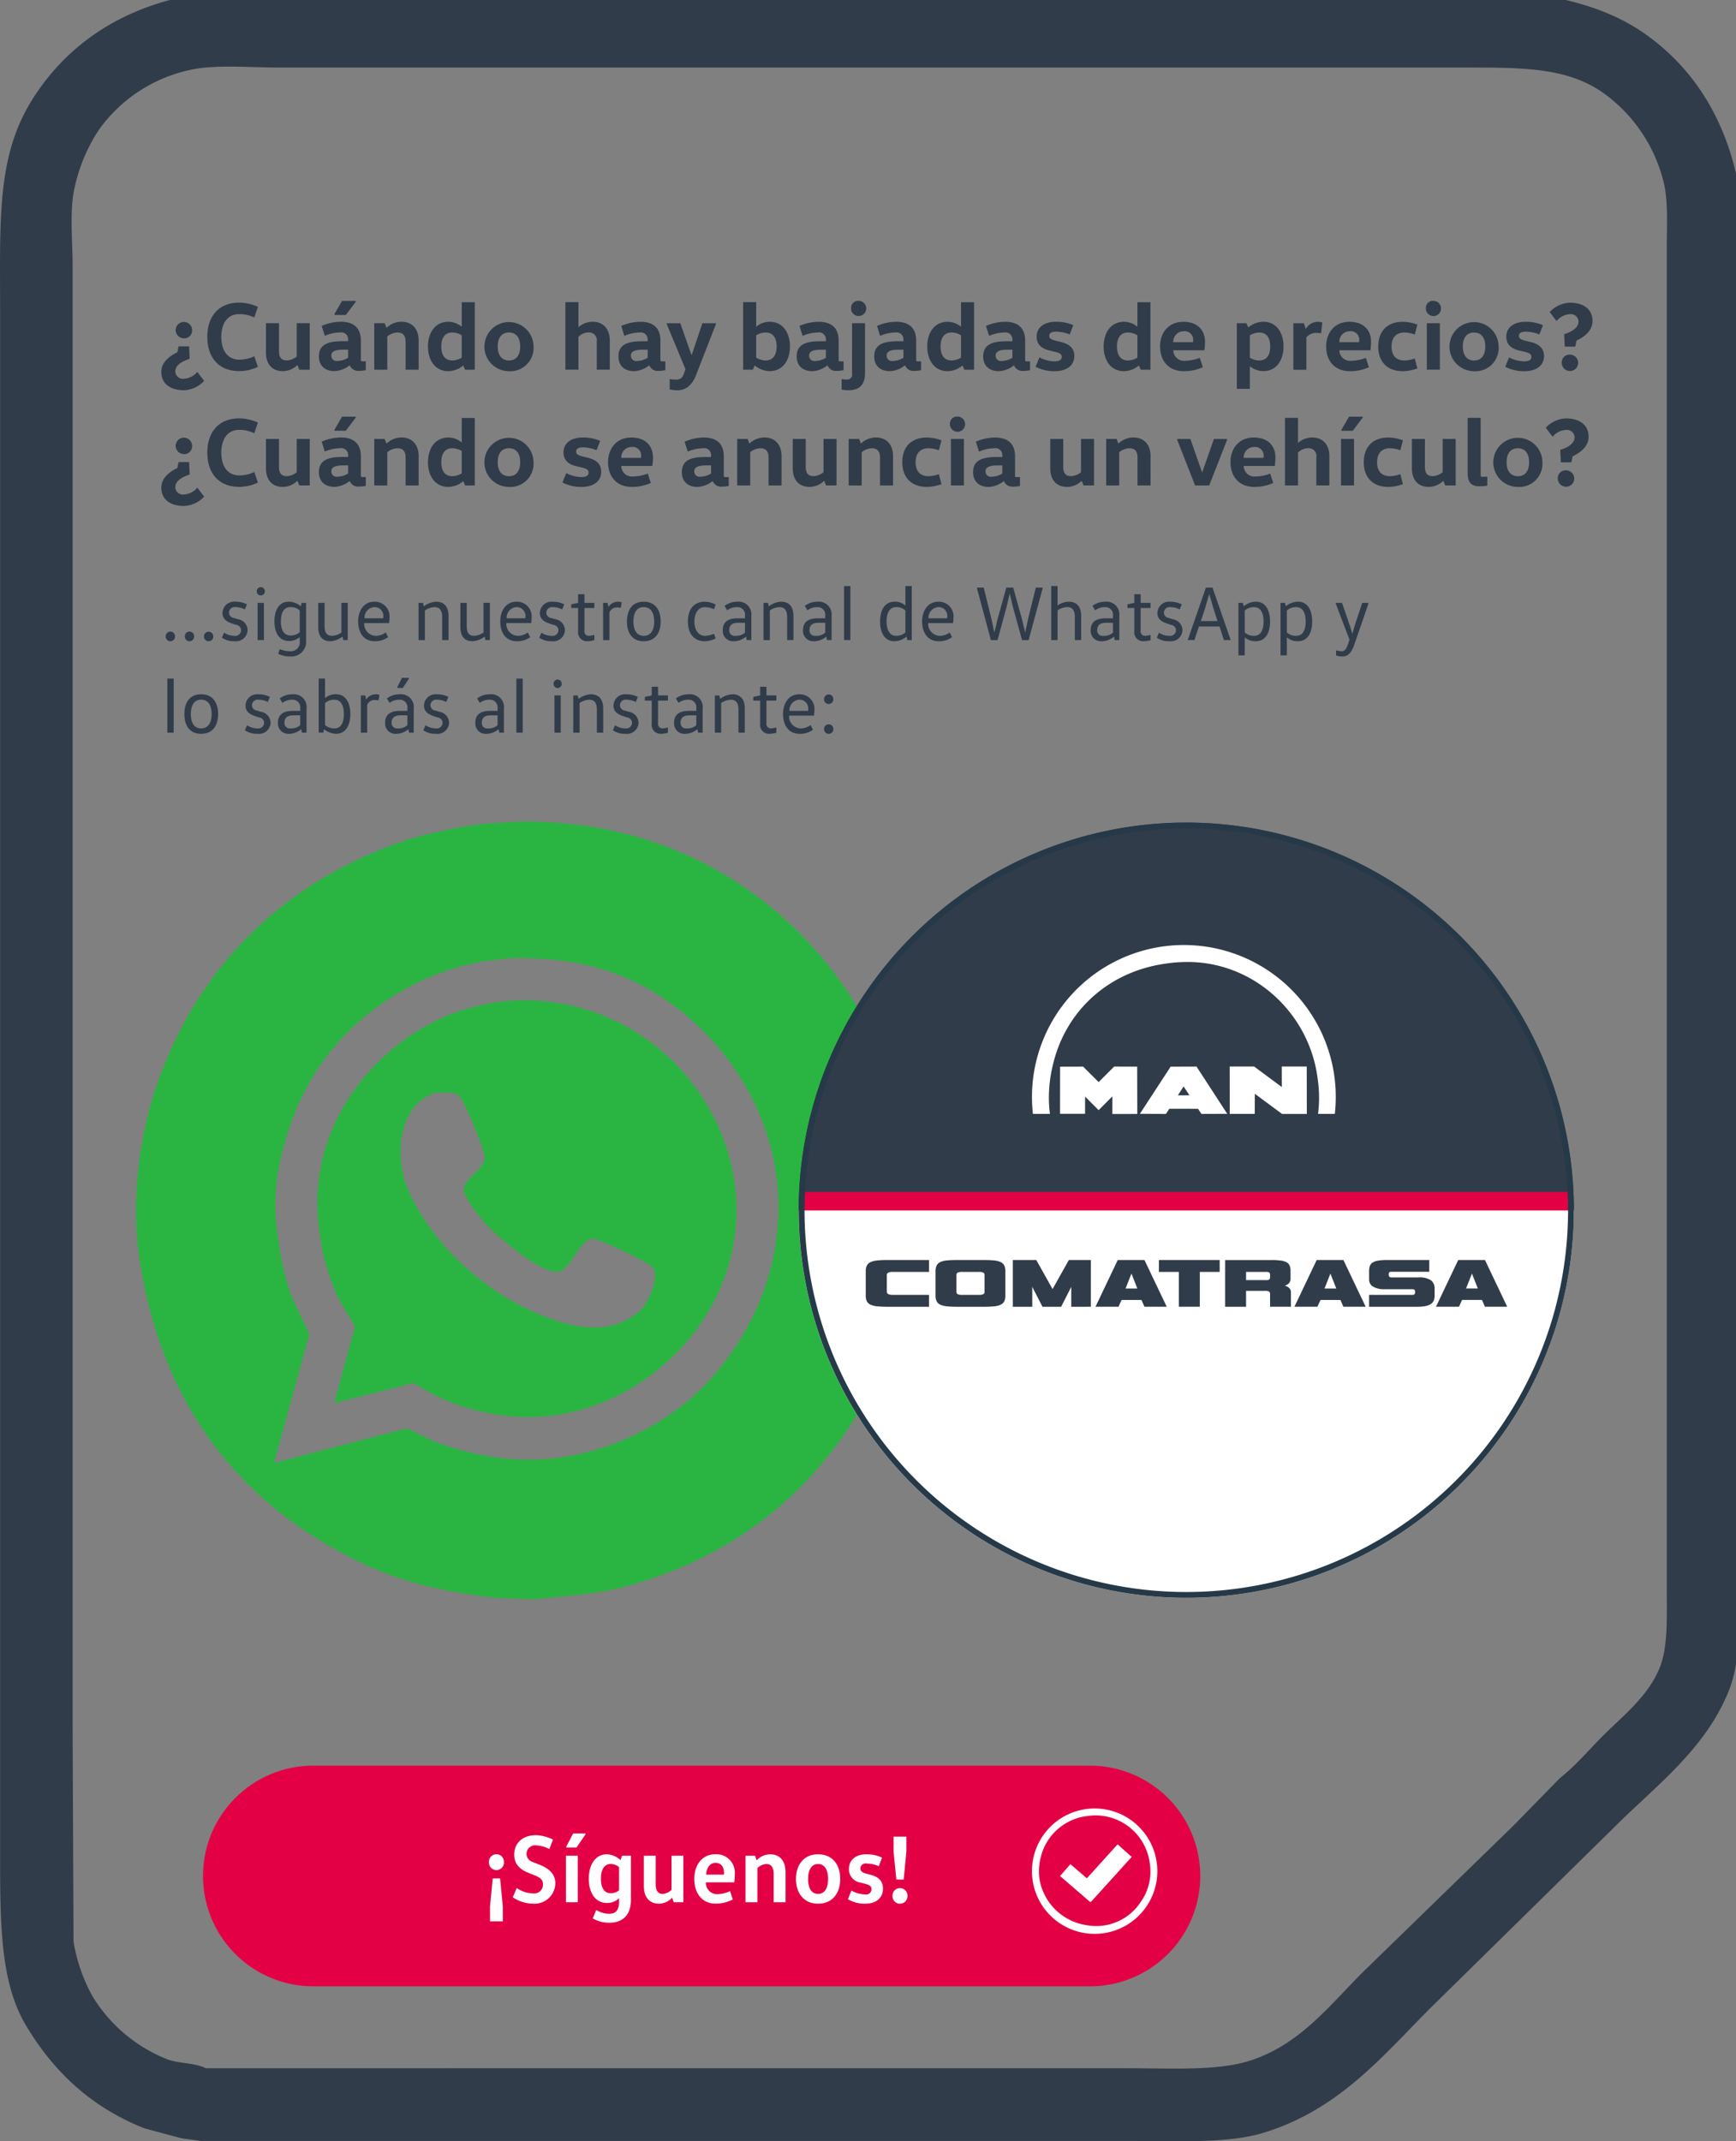 <?xml version="1.0" encoding="UTF-8"?> <svg xmlns="http://www.w3.org/2000/svg" id="MAN" width="360" height="444" viewBox="0 0 360 444"><rect x="0" y="0" width="360" height="444" fill="#808080" stroke="none"/><defs><style> .cls-1 { fill: #303c49; } .cls-1, .cls-2, .cls-3, .cls-4, .cls-5 { fill-rule: evenodd; } .cls-2 { fill: #2ab542; } .cls-3 { fill: #fff; } .cls-4 { fill: #e40045; } .cls-5 { fill: #263948; } </style></defs><path id="Forma_5" data-name="Forma 5" class="cls-1" d="M41.747,443.947H235.518c9.361,0,19.289.51,26.5-1.7,15.567-4.767,24.449-15.667,34.581-25.834l37.965-37.338c8.555-8.583,18.933-16.153,23.869-28.286,2.573-6.324,2.255-14.108,2.255-22.817V52.661c0-5.837.412-12.121-.751-16.971-3.038-12.661-9.6-22.182-18.8-28.663-5.7-4.017-12.438-6.407-20.674-7.92H53.4c-5.96,0-12.78-.511-17.667.754C22.642,3.249,12.939,10.624,6.6,20.792-0.721,32.542.024,45.735,0.023,64.729V384.547c0,14.354.059,26.459,5.262,35.263,5.747,9.723,13.569,17.1,24.621,21.5l7.706,2.074Zm0.94-15.086c-2.456-1.195-5.691-.93-8.082-1.885a31.838,31.838,0,0,1-15.411-13.012,35.688,35.688,0,0,1-3.947-11.314q-0.094-22.06-.188-44.126V55.112c0-5.184-.661-11.469.376-16.029A35.067,35.067,0,0,1,20.7,26.638,31.334,31.334,0,0,1,39.116,14.569C44.277,13.316,51.5,14,57.534,14h244.7c13.257,0,22.531-.157,30.259,5.28a32.143,32.143,0,0,1,12.4,18.1c1.094,3.952.752,9.226,0.752,14.143V329.3c0,6.054.282,12.269-1.5,16.595-2.42,5.864-7.471,9.792-11.652,13.954-2.98,2.965-5.7,6.249-9.022,8.863l-9.585,9.806-31.011,30.171c-7.02,6.935-13.292,15.379-23.868,18.669-6.766,2.1-16.425,1.508-25.185,1.508H42.687Z"></path><path id="Forma_1" data-name="Forma 1" class="cls-2" d="M107.565,170.37c39.233-.563,65.918,23.8,76.8,51.72,6.741,17.288,6.985,41.436-.189,58.586-9.964,23.817-28.118,41.289-54.778,48.381-5.753,1.53-11.746,1.788-18.617,2.583l-8.268-.315c-10.273-1.237-18.592-3.124-26.316-6.678-25.066-11.532-42.461-31.853-47.268-63.626-1.944-12.847.3-26.678,3.723-36.411,8.689-24.7,26.841-42.255,52-50.523a97.083,97.083,0,0,1,15.777-3.276Zm-1.451,28.285-5.87.693a53.121,53.121,0,0,0-11.927,3.591c-15,6.837-25.806,18.818-29.914,36.538a42.394,42.394,0,0,0-1.136,14.237c0.708,5.786,1.533,10.7,3.282,15.308l3.6,7.622-7.321,26.711L84.4,296.173l5.49,2.646a55.932,55.932,0,0,0,11.233,3.087c19.975,3.7,38.329-6.556,46.7-16.5a56.228,56.228,0,0,0,10.6-17.828c10.457-29.858-8.107-55.8-28.21-64.634C123.453,199.963,116.057,198.621,106.114,198.655Zm1.7,8.757c36.109-.443,58.4,40.422,35.783,69.358-7.932,10.15-23.582,20.265-42.977,16.127a44.262,44.262,0,0,1-10.6-3.653l-4.291-2.457-16.408,4.157,4.291-15.875-3.471-5.921a47.22,47.22,0,0,1-3.976-14.363c-2.936-22.532,13.2-39.456,28.336-44.854a49.58,49.58,0,0,1,9.529-2.267Zm-17.354,19.15c-7.638,2.148-9.044,12.954-5.68,20.474,4.994,11.164,15.961,21.139,27.705,25.766,7.219,2.844,14.263,4.043,20.194-.945,1.126-.947,4.239-6.359,2.777-8.946-0.537-.95-10.785-5.839-12.432-6.047-2.416-.306-4.682,5.979-6.816,6.74-3.547,1.265-14.068-8.076-15.714-10.079-0.822-1-4.649-5.551-4.291-7.119,0.5-2.209,3.536-3.527,4.291-5.921,0.447-1.418-4.446-12.574-5.3-13.293C94.245,226.393,92.218,226.548,90.463,226.562Z"></path><g id="Grupo_1_copia" data-name="Grupo 1 copia"><path id="Elipse_1" data-name="Elipse 1" class="cls-1" d="M165.623,250.948a80.378,80.378,0,0,1,160.756,0"></path><path id="Elipse_1_copia" data-name="Elipse 1 copia" class="cls-3" d="M326.379,250.948a80.378,80.378,0,0,1-160.756,0"></path><path id="Rectángulo_1" data-name="Rectángulo 1" class="cls-4" d="M166.452,247.16h159.36V251H166.452v-3.84Z"></path><path id="Forma_1-2" data-name="Forma 1" class="cls-5" d="M246,331.32a80.373,80.373,0,1,1,80.38-80.373A80.376,80.376,0,0,1,246,331.32Zm0-159.54a79.167,79.167,0,1,0,79.174,79.167A79.17,79.17,0,0,0,246,171.78Z"></path><path id="Forma_7" data-name="Forma 7" class="cls-3" d="M276.807,230.974l-3.48,0a26.3,26.3,0,0,0,.21-3.317,27.031,27.031,0,0,0-.3-4.036c-1.712-13.542-13.3-24.3-27.263-24.145a31.227,31.227,0,0,0-4.241.334c-12.346,1.743-20.977,10.275-23.437,21.205a28.308,28.308,0,0,0-.785,6.637,24.707,24.707,0,0,0,.225,3.326h-3.539a32,32,0,0,1-.193-3.508A31.5,31.5,0,1,1,276.807,230.974Zm-52.2-9.807,3.223,3.209,3.221-3.218,4.77,0.013,0.022,9.817-5.177.012,0.006-3.655-2.843,2.855-2.807-2.812-0.013,3.57-5.184,0,0.009-9.777Zm23.517-.008,6.375,9.805-5.361.018-0.691-1.065-5.966-.006-0.7,1.076-5.4-.028,6.381-9.783Zm-1.458,5.961-1.217-1.835-1.192,1.841Zm19.141-1.716L265.8,221.15l5.182,0L271,230.988l-5.131,0-5.644-4.181-0.022,4.169-5.189.005-0.008-9.837,5.055,0Z"></path><path id="Forma_4" data-name="Forma 4" class="cls-1" d="M307.941,270.96l-0.62-1.407h-4.132l-0.637,1.407h-4.768l4.613-9.688h5.544l4.613,9.688h-4.613Zm-2.7-6.874-1.222,3.092h2.444ZM296.71,270.4a3.032,3.032,0,0,1-1.1.425,8.53,8.53,0,0,1-1.679.14H283.91V268.5h8.969a0.552,0.552,0,0,0,.456-0.146,0.808,0.808,0,0,0,.112-0.484,0.563,0.563,0,0,0-.129-0.417,0.622,0.622,0,0,0-.439-0.125H287.2a4.575,4.575,0,0,1-2.462-.535,1.68,1.68,0,0,1-.826-1.488v-1.744a3.034,3.034,0,0,1,.163-1.055,1.438,1.438,0,0,1,.577-0.711,3.032,3.032,0,0,1,1.145-.395,11.476,11.476,0,0,1,1.868-.125h8.728v2.433h-7.868a0.525,0.525,0,0,0-.447.147,0.761,0.761,0,0,0-.1.439,0.625,0.625,0,0,0,.137.44,0.645,0.645,0,0,0,.482.146h5.6a4.177,4.177,0,0,1,2.531.6,2.026,2.026,0,0,1,.775,1.7v1.466a2.659,2.659,0,0,1-.181,1.033A1.611,1.611,0,0,1,296.71,270.4Zm-18.738-.842h-4.131L273.2,270.96h-4.769l4.614-9.688h5.543l4.614,9.688h-4.614Zm-2.083-5.467-1.222,3.092h2.445Zm-12.513,4.236a0.594,0.594,0,0,0-.207-0.5,1.545,1.545,0,0,0-.861-0.161H258.4v3.3h-4.338v-9.688h9.623a13.685,13.685,0,0,1,1.98.117,3.179,3.179,0,0,1,1.2.389,1.407,1.407,0,0,1,.594.711,3.179,3.179,0,0,1,.164,1.1V265.1a1.412,1.412,0,0,1-.336,1,1.726,1.726,0,0,1-.887.491,1.954,1.954,0,0,1,.9.447,1.188,1.188,0,0,1,.4.945v2.976h-4.321v-2.638Zm0-4.016a0.574,0.574,0,0,0-.147-0.425,1.036,1.036,0,0,0-.68-0.147H258.4v1.7h4.149a0.959,0.959,0,0,0,.7-0.161,0.783,0.783,0,0,0,.13-0.5v-0.469Zm-14.563,6.654h-4.355v-7.226h-4.132v-2.462h12.6v2.462h-4.115v7.226Zm-11.481,0-0.62-1.407h-4.131l-0.637,1.407h-4.769l4.614-9.688h5.543l4.614,9.688h-4.614Zm-2.7-6.874-1.222,3.092h2.445Zm-12.479,2.741-2.1,4.133h-3.873l-2.118-4.133v4.133h-4.028v-9.688H214.9l3.374,6.024,3.374-6.024h4.562v9.688H222.15v-4.133Zm-14.631,3.7a4.02,4.02,0,0,1-1.351.345,20.336,20.336,0,0,1-2.057.088h-5.768a18.214,18.214,0,0,1-2.048-.1,4.14,4.14,0,0,1-1.335-.344,1.536,1.536,0,0,1-.731-0.7,2.655,2.655,0,0,1-.224-1.172v-5.056a2.662,2.662,0,0,1,.224-1.173,1.568,1.568,0,0,1,.74-0.71,4,4,0,0,1,1.343-.345,19.568,19.568,0,0,1,2.031-.088h5.768a20.046,20.046,0,0,1,2.057.088,4.02,4.02,0,0,1,1.351.345,1.564,1.564,0,0,1,.74.71,2.648,2.648,0,0,1,.224,1.173v5.056a2.637,2.637,0,0,1-.224,1.18A1.57,1.57,0,0,1,207.519,270.527Zm-3.357-6.133a0.536,0.536,0,0,0-.258-0.52,2.44,2.44,0,0,0-1.016-.14h-3.271a2.577,2.577,0,0,0-1,.132,0.526,0.526,0,0,0-.276.528v3.444a0.553,0.553,0,0,0,.241.513,2.322,2.322,0,0,0,1.033.146h3.271a2.444,2.444,0,0,0,1.016-.139,0.537,0.537,0,0,0,.258-0.52v-3.444Zm-22.318,6.47a4.107,4.107,0,0,1-1.351-.351,1.576,1.576,0,0,1-.74-0.7,2.6,2.6,0,0,1-.224-1.165v-5.056a2.609,2.609,0,0,1,.224-1.158,1.566,1.566,0,0,1,.74-0.711,4.13,4.13,0,0,1,1.351-.352,18.758,18.758,0,0,1,2.058-.1h8.745v2.462h-7.506a2.046,2.046,0,0,0-.964.162,0.535,0.535,0,0,0-.275.5v3.444q0,0.66,1.239.659h7.506v2.463H183.9A18.483,18.483,0,0,1,181.844,270.864Z"></path></g><path id="_Cuándo_hay_bajadas_de_precios_Cuándo_se_anuncia_un_vehículo_" data-name="¿Cuándo hay bajadas de precios? ¿Cuándo se anuncia un vehículo?" class="cls-1" d="M37.034,71.816l-0.26,1.24c-1.32.64-3.321,1.86-3.321,4.1,0,2.341,1.8,3.761,4.661,3.761a6.006,6.006,0,0,0,4.221-1.94l-1.42-1.86a3.877,3.877,0,0,1-2.8,1.42,1.566,1.566,0,0,1-1.76-1.52c0-1.24,1.24-2.04,2.981-2.621l-0.12-2.581h-2.18Zm2.8-3.381a1.7,1.7,0,1,0-1.7,1.72A1.612,1.612,0,0,0,39.834,68.436Zm3.159,1.42c0,4.241,2.34,7.1,6.621,7.1a9.342,9.342,0,0,0,3.861-.88l-0.74-2.2a7.135,7.135,0,0,1-3.121.7c-2.421,0-3.721-1.9-3.721-4.721s1.3-4.721,3.721-4.721a7.135,7.135,0,0,1,3.121.7l0.74-2.2a9.342,9.342,0,0,0-3.861-.88C45.333,62.754,42.993,65.615,42.993,69.856Zm12.16-2.841V73.1c0,2.321,1.2,3.861,3.5,3.861a4.381,4.381,0,0,0,3-1.24h0.04l0.36,0.94h2.181V67.015h-2.7v6.9a3.436,3.436,0,0,1-2.04.82c-1.18,0-1.64-.66-1.64-1.92v-5.8h-2.7Zm19.682,3.6c0-2.481-1.36-3.9-4.141-3.9a10.089,10.089,0,0,0-3.981.86l0.64,2.06a8.288,8.288,0,0,1,3.2-.7,1.418,1.418,0,0,1,1.64,1.38v0.44h-1.3c-3.4,0-4.761,1.02-4.761,3.161,0,1.76,1.1,3.041,3.261,3.041a5.38,5.38,0,0,0,3.1-1.2h0.04a1.852,1.852,0,0,0,1.92,1.14,6.877,6.877,0,0,0,1.4-.14v-1.84h-0.7c-0.3,0-.32-0.06-0.32-0.36V70.616ZM72.194,72.5v1.68a4.234,4.234,0,0,1-2.2.66,1.084,1.084,0,0,1-1.28-1.16c0-.72.68-1.18,2.461-1.18h1.02Zm1.58-10.1H70.934l-1.58,2.721v0.2h2.361l2.06-2.741v-0.18Zm3.838,4.621v9.642h2.7v-6.9a3.51,3.51,0,0,1,2.08-.82c1.18,0,1.72.66,1.72,1.92v5.8h2.7V70.576c0-2.32-1.3-3.861-3.561-3.861a4.519,4.519,0,0,0-3.081,1.24h-0.04l-0.36-.94h-2.16Zm18.141,7.142a3.943,3.943,0,0,1-1.94.58c-1.6,0-2.3-1.18-2.3-2.9s0.7-2.9,2.3-2.9a3.943,3.943,0,0,1,1.94.58v4.641Zm0-11.5v5.061h-0.04a4.365,4.365,0,0,0-2.741-1c-2.781,0-4.221,2.321-4.221,5.121s1.44,5.121,4.221,5.121a4.964,4.964,0,0,0,3.061-1.16h0.04l0.38,0.86h2v-14h-2.7Zm7.459,9.182c0-1.94.94-2.9,2.321-2.9,1.42,0,2.34.96,2.34,2.9s-0.92,2.9-2.34,2.9C104.153,74.737,103.213,73.777,103.213,71.836Zm7.422,0a5.091,5.091,0,1,0-5.1,5.121A4.81,4.81,0,0,0,110.635,71.836Zm15.819,4.821V70.6c0-2.321-1.28-3.881-3.581-3.881a4.466,4.466,0,0,0-2.88,1.1h-0.04V62.654h-2.7v14h2.7v-6.8a2.945,2.945,0,0,1,2.08-.92,1.625,1.625,0,0,1,1.721,1.92v5.8h2.7Zm10.5-6.041c0-2.481-1.36-3.9-4.141-3.9a10.091,10.091,0,0,0-3.981.86l0.64,2.06a8.289,8.289,0,0,1,3.2-.7,1.418,1.418,0,0,1,1.64,1.38v0.44h-1.3c-3.4,0-4.761,1.02-4.761,3.161,0,1.76,1.1,3.041,3.261,3.041a5.378,5.378,0,0,0,3.1-1.2h0.04a1.853,1.853,0,0,0,1.921,1.14,6.873,6.873,0,0,0,1.4-.14v-1.84h-0.7c-0.3,0-.32-0.06-0.32-0.36V70.616Zm-2.641,1.88v1.68a4.232,4.232,0,0,1-2.2.66,1.084,1.084,0,0,1-1.28-1.16c0-.72.68-1.18,2.46-1.18h1.02Zm14.141-5.481h-2.8l-2.2,6.561h-0.06l-2.32-6.561h-2.8v0.2l3.881,9.342-0.4,1.08a1.5,1.5,0,0,1-1.64,1.06,8.35,8.35,0,0,1-1.241-.1v2.141a7.021,7.021,0,0,0,1.581.18c1.68,0,3-.92,3.86-3.081l4.141-10.622v-0.2Zm8.359,2.5a3.941,3.941,0,0,1,1.94-.58c1.6,0,2.3,1.18,2.3,2.9s-0.7,2.9-2.3,2.9a3.941,3.941,0,0,1-1.94-.58V69.516Zm-2.7-6.861v14h2l0.38-.86h0.04a5.138,5.138,0,0,0,3.061,1.16c2.78,0,4.22-2.321,4.22-5.121s-1.44-5.121-4.22-5.121a4.364,4.364,0,0,0-2.741,1h-0.04V62.654h-2.7Zm19.8,7.962c0-2.481-1.36-3.9-4.141-3.9a10.1,10.1,0,0,0-3.981.86l0.64,2.06a8.293,8.293,0,0,1,3.2-.7,1.418,1.418,0,0,1,1.64,1.38v0.44h-1.3c-3.4,0-4.761,1.02-4.761,3.161,0,1.76,1.1,3.041,3.261,3.041a5.384,5.384,0,0,0,3.1-1.2h0.04a1.851,1.851,0,0,0,1.92,1.14,6.873,6.873,0,0,0,1.4-.14v-1.84h-0.7c-0.3,0-.32-0.06-0.32-0.36V70.616Zm-2.641,1.88v1.68a4.232,4.232,0,0,1-2.2.66,1.084,1.084,0,0,1-1.28-1.16c0-.72.68-1.18,2.46-1.18h1.02Zm5.419-5.481V77.438a1.016,1.016,0,0,1-1.1,1.26,4.538,4.538,0,0,1-1.06-.1v2.18a8.3,8.3,0,0,0,1.4.14c2.3,0,3.461-1.14,3.461-3.641V67.015h-2.7Zm-0.2-3.161a1.573,1.573,0,1,0,1.561-1.48A1.451,1.451,0,0,0,176.492,63.855Zm13.5,6.761c0-2.481-1.361-3.9-4.141-3.9a10.091,10.091,0,0,0-3.981.86l0.64,2.06a8.289,8.289,0,0,1,3.2-.7,1.418,1.418,0,0,1,1.64,1.38v0.44h-1.3c-3.4,0-4.761,1.02-4.761,3.161,0,1.76,1.1,3.041,3.261,3.041a5.378,5.378,0,0,0,3.1-1.2h0.04a1.852,1.852,0,0,0,1.921,1.14,6.873,6.873,0,0,0,1.4-.14v-1.84h-0.7c-0.3,0-.32-0.06-0.32-0.36V70.616Zm-2.641,1.88v1.68a4.232,4.232,0,0,1-2.2.66,1.085,1.085,0,0,1-1.281-1.16c0-.72.681-1.18,2.461-1.18h1.02Zm11.94,1.66a3.941,3.941,0,0,1-1.94.58c-1.6,0-2.3-1.18-2.3-2.9s0.7-2.9,2.3-2.9a3.941,3.941,0,0,1,1.94.58v4.641Zm0-11.5v5.061h-0.04a4.363,4.363,0,0,0-2.74-1c-2.781,0-4.221,2.321-4.221,5.121s1.44,5.121,4.221,5.121a4.963,4.963,0,0,0,3.06-1.16h0.04l0.381,0.86h2v-14h-2.7Zm13.3,7.962c0-2.481-1.361-3.9-4.141-3.9a10.087,10.087,0,0,0-3.981.86l0.64,2.06a8.285,8.285,0,0,1,3.2-.7,1.418,1.418,0,0,1,1.64,1.38v0.44h-1.3c-3.4,0-4.761,1.02-4.761,3.161,0,1.76,1.1,3.041,3.26,3.041a5.379,5.379,0,0,0,3.1-1.2h0.04a1.851,1.851,0,0,0,1.92,1.14,6.876,6.876,0,0,0,1.4-.14v-1.84h-0.7c-0.3,0-.32-0.06-0.32-0.36V70.616Zm-2.641,1.88v1.68a4.233,4.233,0,0,1-2.2.66,1.084,1.084,0,0,1-1.28-1.16c0-.72.68-1.18,2.461-1.18h1.02Zm4.8,3.541a8.244,8.244,0,0,0,3.981.92c2.46,0,4.06-1.16,4.06-3.161,0-1.7-1.2-2.5-2.74-2.881l-1.22-.3c-0.8-.22-1.241-0.42-1.241-0.98,0-.58.44-0.88,1.461-0.88a8.216,8.216,0,0,1,2.78.58l0.74-1.92a8.755,8.755,0,0,0-3.6-.7c-2.5,0-4,1.2-4,3.1,0,1.76,1.28,2.52,2.62,2.841l1.261,0.3c0.86,0.22,1.32.44,1.32,1.02,0,0.62-.46.94-1.521,0.94a7.02,7.02,0,0,1-3.1-.82Zm21.121-1.88a3.945,3.945,0,0,1-1.941.58c-1.6,0-2.3-1.18-2.3-2.9s0.7-2.9,2.3-2.9a3.945,3.945,0,0,1,1.941.58v4.641Zm0-11.5v5.061h-0.04a4.367,4.367,0,0,0-2.741-1c-2.781,0-4.221,2.321-4.221,5.121s1.44,5.121,4.221,5.121a4.966,4.966,0,0,0,3.061-1.16h0.04l0.38,0.86h2v-14h-2.7Zm13.88,9.962a12.2,12.2,0,0,0,.14-1.74c0-2.26-1.38-4.161-4.5-4.161-3.141,0-4.821,2.361-4.821,5.1,0,2.841,1.62,5.141,4.961,5.141a9.334,9.334,0,0,0,3.9-.82l-0.62-1.94a8.982,8.982,0,0,1-3.081.6,2.211,2.211,0,0,1-2.42-2.18h6.441Zm-6.441-1.68a2.148,2.148,0,0,1,2.1-2.26,1.777,1.777,0,0,1,2.02,1.96,1.514,1.514,0,0,1-.02.3h-4.1Zm15.879-1.42a3.819,3.819,0,0,1,1.941-.58c1.6,0,2.28,1.18,2.28,2.9s-0.68,2.9-2.28,2.9a3.819,3.819,0,0,1-1.941-.58V69.516Zm-2.7-2.5v13.6h2.7V75.957h0.04a4.413,4.413,0,0,0,2.741,1c2.78,0,4.2-2.321,4.2-5.121s-1.421-5.121-4.2-5.121a4.976,4.976,0,0,0-3.081,1.16h-0.04l-0.38-.86h-1.98Zm11.72,0v9.642h2.7v-6.7a2.576,2.576,0,0,1,2.1-.94,5.64,5.64,0,0,1,.96.08l0.24-2.26a4.329,4.329,0,0,0-.96-0.12,2.836,2.836,0,0,0-2.441,1.46h-0.04l-0.38-1.16h-2.18Zm15.981,5.6a12.2,12.2,0,0,0,.14-1.74c0-2.26-1.38-4.161-4.5-4.161-3.14,0-4.821,2.361-4.821,5.1,0,2.841,1.621,5.141,4.961,5.141a9.331,9.331,0,0,0,3.9-.82l-0.62-1.94a8.977,8.977,0,0,1-3.081.6,2.211,2.211,0,0,1-2.42-2.18h6.441Zm-6.441-1.68a2.148,2.148,0,0,1,2.1-2.26,1.777,1.777,0,0,1,2.021,1.96,1.514,1.514,0,0,1-.02.3h-4.1Zm8.059,0.9c0,3.121,1.84,5.121,5.121,5.121a9.145,9.145,0,0,0,3-.58l-0.54-2.061a6.758,6.758,0,0,1-2.141.42c-1.5,0-2.68-.8-2.68-2.9s1.22-2.9,2.68-2.9a6.758,6.758,0,0,1,2.141.42l0.54-2.061a9.145,9.145,0,0,0-3-.58C287.65,66.715,285.81,68.716,285.81,71.836Zm12.781,4.821V67.015h-2.7v9.642h2.7Zm-2.9-12.8a1.573,1.573,0,1,0,1.56-1.48A1.45,1.45,0,0,0,295.69,63.855Zm7.66,7.982c0-1.94.94-2.9,2.321-2.9,1.42,0,2.34.96,2.34,2.9s-0.92,2.9-2.34,2.9C304.29,74.737,303.35,73.777,303.35,71.836Zm7.422,0a5.091,5.091,0,1,0-5.1,5.121A4.81,4.81,0,0,0,310.772,71.836Zm1.377,4.2a8.249,8.249,0,0,0,3.981.92c2.461,0,4.061-1.16,4.061-3.161,0-1.7-1.2-2.5-2.74-2.881l-1.221-.3c-0.8-.22-1.24-0.42-1.24-0.98,0-.58.44-0.88,1.46-0.88a8.216,8.216,0,0,1,2.781.58l0.74-1.92a8.756,8.756,0,0,0-3.6-.7c-2.5,0-4,1.2-4,3.1,0,1.76,1.281,2.52,2.621,2.841l1.26,0.3c0.86,0.22,1.321.44,1.321,1.02,0,0.62-.461.94-1.521,0.94a7.02,7.02,0,0,1-3.1-.82Zm14.521-4.181,0.26-1.24c1.321-.64,3.321-1.86,3.321-4.1,0-2.34-1.8-3.761-4.661-3.761a6.007,6.007,0,0,0-4.221,1.94l1.42,1.86a3.879,3.879,0,0,1,2.8-1.42,1.588,1.588,0,0,1,1.76,1.52c0,1.2-1.24,2.1-2.98,2.621l0.12,2.581h2.18Zm-2.8,3.381a1.7,1.7,0,1,0,1.7-1.72A1.612,1.612,0,0,0,323.87,75.237ZM37.034,95.816l-0.26,1.24c-1.32.64-3.321,1.86-3.321,4.1,0,2.341,1.8,3.761,4.661,3.761a6.007,6.007,0,0,0,4.221-1.94l-1.42-1.861a3.875,3.875,0,0,1-2.8,1.421,1.566,1.566,0,0,1-1.76-1.521c0-1.24,1.24-2.04,2.981-2.62l-0.12-2.581h-2.18Zm2.8-3.381a1.7,1.7,0,1,0-1.7,1.72A1.612,1.612,0,0,0,39.834,92.436Zm3.159,1.42c0,4.241,2.34,7.1,6.621,7.1a9.344,9.344,0,0,0,3.861-.88l-0.74-2.2a7.135,7.135,0,0,1-3.121.7c-2.421,0-3.721-1.9-3.721-4.721s1.3-4.721,3.721-4.721a7.135,7.135,0,0,1,3.121.7l0.74-2.2a9.342,9.342,0,0,0-3.861-.88C45.333,86.754,42.993,89.615,42.993,93.856Zm12.16-2.841V97.1c0,2.321,1.2,3.86,3.5,3.86a4.382,4.382,0,0,0,3-1.24h0.04l0.36,0.94h2.181V91.015h-2.7v6.9a3.436,3.436,0,0,1-2.04.82c-1.18,0-1.64-.66-1.64-1.92v-5.8h-2.7Zm19.682,3.6c0-2.481-1.36-3.9-4.141-3.9a10.089,10.089,0,0,0-3.981.86l0.64,2.06a8.288,8.288,0,0,1,3.2-.7,1.418,1.418,0,0,1,1.64,1.38v0.44h-1.3c-3.4,0-4.761,1.02-4.761,3.161,0,1.76,1.1,3.04,3.261,3.04a5.382,5.382,0,0,0,3.1-1.2h0.04a1.852,1.852,0,0,0,1.92,1.14,6.884,6.884,0,0,0,1.4-.14v-1.84h-0.7c-0.3,0-.32-0.06-0.32-0.36V94.616ZM72.194,96.5v1.68a4.234,4.234,0,0,1-2.2.66,1.084,1.084,0,0,1-1.28-1.16c0-.72.68-1.18,2.461-1.18h1.02Zm1.58-10.1H70.934l-1.58,2.721v0.2h2.361l2.06-2.741v-0.18Zm3.838,4.621v9.642h2.7v-6.9a3.51,3.51,0,0,1,2.08-.82c1.18,0,1.72.66,1.72,1.92v5.8h2.7V94.576c0-2.32-1.3-3.861-3.561-3.861a4.519,4.519,0,0,0-3.081,1.24h-0.04l-0.36-.94h-2.16Zm18.141,7.142a3.943,3.943,0,0,1-1.94.58c-1.6,0-2.3-1.18-2.3-2.9s0.7-2.9,2.3-2.9a3.943,3.943,0,0,1,1.94.58v4.641Zm0-11.5v5.061h-0.04a4.365,4.365,0,0,0-2.741-1c-2.781,0-4.221,2.321-4.221,5.121s1.44,5.121,4.221,5.121a4.966,4.966,0,0,0,3.061-1.16h0.04l0.38,0.86h2v-14h-2.7Zm7.459,9.182c0-1.94.94-2.9,2.321-2.9,1.42,0,2.34.96,2.34,2.9s-0.92,2.9-2.34,2.9C104.153,98.737,103.213,97.777,103.213,95.836Zm7.422,0a5.091,5.091,0,1,0-5.1,5.121A4.81,4.81,0,0,0,110.635,95.836Zm6,4.2a8.248,8.248,0,0,0,3.981.92c2.461,0,4.061-1.16,4.061-3.16,0-1.7-1.2-2.5-2.741-2.881l-1.22-.3c-0.8-.22-1.24-0.42-1.24-0.98,0-.58.44-0.88,1.46-0.88a8.226,8.226,0,0,1,2.781.58l0.74-1.92a8.76,8.76,0,0,0-3.6-.7c-2.5,0-4,1.2-4,3.1,0,1.76,1.28,2.52,2.621,2.841l1.26,0.3c0.86,0.22,1.32.44,1.32,1.02,0,0.62-.46.94-1.52,0.94a7.027,7.027,0,0,1-3.1-.82Zm18.642-3.421a12.2,12.2,0,0,0,.14-1.74c0-2.26-1.38-4.161-4.5-4.161-3.141,0-4.821,2.361-4.821,5.1,0,2.841,1.62,5.141,4.961,5.141a9.336,9.336,0,0,0,3.9-.82l-0.62-1.94a8.986,8.986,0,0,1-3.081.6,2.211,2.211,0,0,1-2.42-2.18h6.441Zm-6.441-1.68a2.148,2.148,0,0,1,2.1-2.26,1.777,1.777,0,0,1,2.02,1.96,1.514,1.514,0,0,1-.02.3h-4.1Zm21.26-.32c0-2.481-1.36-3.9-4.141-3.9a10.1,10.1,0,0,0-3.981.86l0.641,2.06a8.284,8.284,0,0,1,3.2-.7,1.418,1.418,0,0,1,1.641,1.38v0.44h-1.3c-3.4,0-4.761,1.02-4.761,3.161,0,1.76,1.1,3.04,3.261,3.04a5.383,5.383,0,0,0,3.1-1.2h0.04a1.851,1.851,0,0,0,1.92,1.14,6.881,6.881,0,0,0,1.4-.14v-1.84h-0.7c-0.3,0-.32-0.06-0.32-0.36V94.616Zm-2.64,1.88v1.68a4.236,4.236,0,0,1-2.2.66,1.084,1.084,0,0,1-1.28-1.16c0-.72.68-1.18,2.46-1.18h1.021Zm5.418-5.481v9.642h2.7v-6.9a3.509,3.509,0,0,1,2.081-.82c1.18,0,1.72.66,1.72,1.92v5.8h2.7V94.576c0-2.32-1.3-3.861-3.56-3.861a4.518,4.518,0,0,0-3.081,1.24h-0.04l-0.36-.94h-2.161Zm11.52,0V97.1c0,2.321,1.2,3.86,3.5,3.86a4.383,4.383,0,0,0,3-1.24h0.04l0.36,0.94h2.18V91.015h-2.7v6.9a3.438,3.438,0,0,1-2.041.82c-1.18,0-1.64-.66-1.64-1.92v-5.8h-2.7Zm11.6,0v9.642h2.7v-6.9a3.508,3.508,0,0,1,2.08-.82c1.181,0,1.721.66,1.721,1.92v5.8h2.7V94.576c0-2.32-1.3-3.861-3.56-3.861a4.518,4.518,0,0,0-3.081,1.24h-0.04l-0.36-.94h-2.161Zm11.12,4.821c0,3.121,1.84,5.121,5.121,5.121a9.145,9.145,0,0,0,3-.58l-0.54-2.06a6.758,6.758,0,0,1-2.141.42c-1.5,0-2.68-.8-2.68-2.9s1.22-2.9,2.68-2.9a6.758,6.758,0,0,1,2.141.42l0.54-2.061a9.145,9.145,0,0,0-3-.58C188.951,90.715,187.111,92.716,187.111,95.836Zm12.781,4.821V91.015h-2.7v9.642h2.7Zm-2.9-12.8a1.573,1.573,0,1,0,1.56-1.48A1.45,1.45,0,0,0,196.991,87.855Zm13.5,6.761c0-2.481-1.36-3.9-4.14-3.9a10.087,10.087,0,0,0-3.981.86l0.64,2.06a8.284,8.284,0,0,1,3.2-.7,1.418,1.418,0,0,1,1.641,1.38v0.44h-1.3c-3.4,0-4.761,1.02-4.761,3.161,0,1.76,1.1,3.04,3.26,3.04a5.383,5.383,0,0,0,3.1-1.2h0.04a1.851,1.851,0,0,0,1.92,1.14,6.892,6.892,0,0,0,1.4-.14v-1.84h-0.7c-0.3,0-.32-0.06-0.32-0.36V94.616Zm-2.64,1.88v1.68a4.233,4.233,0,0,1-2.2.66,1.084,1.084,0,0,1-1.28-1.16c0-.72.68-1.18,2.461-1.18h1.02Zm9.938-5.481V97.1c0,2.321,1.2,3.86,3.5,3.86a4.383,4.383,0,0,0,3-1.24h0.04l0.36,0.94h2.18V91.015h-2.7v6.9a3.435,3.435,0,0,1-2.041.82c-1.18,0-1.64-.66-1.64-1.92v-5.8h-2.7Zm11.6,0v9.642h2.7v-6.9a3.508,3.508,0,0,1,2.08-.82c1.181,0,1.721.66,1.721,1.92v5.8h2.7V94.576c0-2.32-1.3-3.861-3.56-3.861a4.518,4.518,0,0,0-3.081,1.24h-0.04l-0.36-.94H229.39Zm25.062,0h-2.721l-2.42,6.9h-0.04l-2.421-6.9h-2.72v0.2l3.7,9.442h2.92l3.7-9.442v-0.2Zm9.9,5.6a12.2,12.2,0,0,0,.14-1.74c0-2.26-1.38-4.161-4.5-4.161-3.141,0-4.821,2.361-4.821,5.1,0,2.841,1.62,5.141,4.961,5.141a9.336,9.336,0,0,0,3.9-.82l-0.62-1.94a8.982,8.982,0,0,1-3.081.6,2.211,2.211,0,0,1-2.42-2.18h6.441Zm-6.441-1.68a2.148,2.148,0,0,1,2.1-2.26,1.777,1.777,0,0,1,2.02,1.96,1.514,1.514,0,0,1-.02.3h-4.1Zm17.761,5.721V94.6c0-2.321-1.28-3.881-3.581-3.881a4.471,4.471,0,0,0-2.881,1.1h-0.04V86.654h-2.7v14h2.7v-6.8a2.947,2.947,0,0,1,2.081-.92,1.625,1.625,0,0,1,1.72,1.92v5.8h2.7Zm5.118,0V91.015h-2.7v9.642h2.7Zm1.8-14.263H279.75l-1.58,2.721v0.2h2.36l2.061-2.741v-0.18Zm0.218,9.442c0,3.121,1.841,5.121,5.121,5.121a9.14,9.14,0,0,0,3-.58l-0.54-2.06a6.752,6.752,0,0,1-2.141.42c-1.5,0-2.68-.8-2.68-2.9s1.22-2.9,2.68-2.9a6.752,6.752,0,0,1,2.141.42l0.54-2.061a9.14,9.14,0,0,0-3-.58C284.65,90.715,282.809,92.716,282.809,95.836Zm9.98-4.821V97.1c0,2.321,1.2,3.86,3.5,3.86a4.386,4.386,0,0,0,3-1.24h0.04l0.36,0.94h2.18V91.015h-2.7v6.9a3.441,3.441,0,0,1-2.041.82c-1.18,0-1.64-.66-1.64-1.92v-5.8h-2.7Zm11.56-4.361V98.017c0,1.92.64,2.82,2.481,2.82a9.154,9.154,0,0,0,1.6-.14v-1.84h-1.06c-0.3,0-.32-0.06-0.32-0.36V86.654h-2.7Zm8.08,9.182c0-1.94.941-2.9,2.321-2.9,1.42,0,2.34.96,2.34,2.9s-0.92,2.9-2.34,2.9C313.37,98.737,312.429,97.777,312.429,95.836Zm7.422,0a5.091,5.091,0,1,0-5.1,5.121A4.809,4.809,0,0,0,319.851,95.836Zm6,0.02,0.26-1.24c1.32-.64,3.321-1.86,3.321-4.1,0-2.34-1.8-3.761-4.661-3.761a6,6,0,0,0-4.221,1.94l1.42,1.86a3.876,3.876,0,0,1,2.8-1.42,1.588,1.588,0,0,1,1.76,1.52c0,1.2-1.24,2.1-2.981,2.621l0.121,2.581h2.18Zm-2.8,3.381a1.7,1.7,0,1,0,1.7-1.72A1.612,1.612,0,0,0,323.049,99.237Z"></path><path id="_...sigue_nuestro_canal_de_WhatsApp_y_lo_sabrás_al_instante:" data-name="...sigue nuestro canal de WhatsApp y lo sabrás al instante:" class="cls-1" d="M34.365,131.952a0.962,0.962,0,1,0,1.921,0A0.961,0.961,0,1,0,34.365,131.952Zm3.968,0a0.962,0.962,0,1,0,1.921,0A0.961,0.961,0,1,0,38.333,131.952Zm3.968,0a0.962,0.962,0,1,0,1.921,0A0.961,0.961,0,1,0,42.3,131.952Zm3.712,0.272a4.355,4.355,0,0,0,2.641.736,2.392,2.392,0,0,0,2.689-2.321,2.352,2.352,0,0,0-2-2.241l-0.848-.256a1.131,1.131,0,0,1-1.008-1.072,1.18,1.18,0,0,1,1.361-1.185,4.314,4.314,0,0,1,1.921.48l0.432-1.056a5.315,5.315,0,0,0-2.4-.544A2.41,2.41,0,0,0,46.14,127.1c0,1.216.832,1.792,1.953,2.176l0.864,0.289A1.159,1.159,0,0,1,50,130.655a1.213,1.213,0,0,1-1.425,1.184,3.745,3.745,0,0,1-2.1-.656Zm8.721,0.5v-7.715H53.42v7.715h1.313Zm-1.489-10.132a0.841,0.841,0,1,0,1.681,0A0.841,0.841,0,1,0,53.244,122.588Zm8.914,8.483a2.646,2.646,0,0,1-1.921.7c-1.5,0-1.985-1.36-1.985-2.945,0-1.568.48-2.945,1.985-2.945a2.787,2.787,0,0,1,1.921.7v4.482Zm1.313-6.066H62.558l-0.176.7H62.35a3.858,3.858,0,0,0-2.449-.944c-2.081,0-2.993,1.824-2.993,4.065s0.912,4.082,2.993,4.082a3.284,3.284,0,0,0,2.225-.784h0.032v0.832a1.836,1.836,0,0,1-1.9,2.081,5.164,5.164,0,0,1-2.225-.432l-0.352.96a5.691,5.691,0,0,0,2.577.56,3.051,3.051,0,0,0,3.217-3.313v-7.811Zm2.525,0v5.026c0,1.969.928,2.929,2.529,2.929a4.563,4.563,0,0,0,2.481-.944h0.032l0.144,0.7H72.11v-7.715H70.8v6.146a3.591,3.591,0,0,1-1.953.688c-1.088,0-1.537-.688-1.537-2.032v-4.8H66Zm14.69,4.193a7.268,7.268,0,0,0,.08-1.1,3.025,3.025,0,0,0-3.169-3.329c-2.225,0-3.329,1.984-3.329,4.065,0,2.225,1.04,4.13,3.473,4.13a4.557,4.557,0,0,0,2.737-.848l-0.5-.977a3.379,3.379,0,0,1-2.129.7,2.475,2.475,0,0,1-2.321-2.641h5.154Zm-5.09-.992a2.18,2.18,0,0,1,2-2.321,1.805,1.805,0,0,1,1.889,1.953,2.832,2.832,0,0,1-.016.368H75.6Zm11.2-3.2v7.715h1.313v-6.147a3.9,3.9,0,0,1,1.985-.688c1.089,0,1.6.688,1.6,2.033v4.8h1.313v-5.026c0-1.969-.976-2.929-2.577-2.929a4.576,4.576,0,0,0-2.513.944H87.884l-0.16-.7H86.8Zm8.672,0v5.026c0,1.969.928,2.929,2.529,2.929a4.561,4.561,0,0,0,2.481-.944h0.032l0.144,0.7h0.929v-7.715h-1.313v6.146a3.59,3.59,0,0,1-1.953.688c-1.088,0-1.537-.688-1.537-2.032v-4.8H95.467Zm14.691,4.193a7.268,7.268,0,0,0,.08-1.1,3.025,3.025,0,0,0-3.17-3.329c-2.225,0-3.329,1.984-3.329,4.065,0,2.225,1.04,4.13,3.473,4.13a4.555,4.555,0,0,0,2.737-.848l-0.5-.977a3.377,3.377,0,0,1-2.129.7A2.476,2.476,0,0,1,105,129.2h5.155Zm-5.091-.992a2.181,2.181,0,0,1,2-2.321,1.805,1.805,0,0,1,1.889,1.953,2.832,2.832,0,0,1-.016.368h-3.874Zm6.752,4.018a4.353,4.353,0,0,0,2.641.736,2.392,2.392,0,0,0,2.689-2.321,2.352,2.352,0,0,0-2-2.241l-0.848-.256a1.131,1.131,0,0,1-1.009-1.072,1.18,1.18,0,0,1,1.361-1.185,4.318,4.318,0,0,1,1.921.48l0.432-1.056a5.315,5.315,0,0,0-2.4-.544,2.41,2.41,0,0,0-2.657,2.337c0,1.216.832,1.792,1.953,2.176l0.864,0.289a1.158,1.158,0,0,1,1.04,1.088,1.213,1.213,0,0,1-1.424,1.184,3.743,3.743,0,0,1-2.1-.656Zm8.064-9.012v1.793l-1.425.3v0.768h1.425v4.786a1.848,1.848,0,0,0,1.969,2.1,5.346,5.346,0,0,0,1.392-.224v-1.089a5.335,5.335,0,0,1-1.12.192,0.923,0.923,0,0,1-.928-1.12v-4.642h2.048v-1.072H121.2v-1.793h-1.313Zm5.184,1.793v7.715h1.312v-5.746a1.656,1.656,0,0,1,1.633-1.025,2.976,2.976,0,0,1,.72.1l0.192-1.168a2.568,2.568,0,0,0-.752-0.112,2.34,2.34,0,0,0-1.985,1.056h-0.032l-0.16-.816h-0.928Zm6.288,3.857c0-1.6.544-2.977,2.129-2.977,1.6,0,2.177,1.377,2.177,2.977s-0.576,2.977-2.177,2.977C131.9,131.839,131.355,130.463,131.355,128.862Zm5.651,0c0-2.241-1.025-4.1-3.522-4.1-2.481,0-3.473,1.856-3.473,4.1s0.992,4.1,3.473,4.1C135.981,132.96,137.006,131.1,137.006,128.862Zm5.645,0c0,2.417,1.184,4.1,3.489,4.1a5.428,5.428,0,0,0,2.273-.576l-0.352-.977a5.048,5.048,0,0,1-1.873.432c-1.473,0-2.193-1.424-2.193-2.977s0.688-2.977,2.193-2.977a5.048,5.048,0,0,1,1.873.432l0.352-.976a5.428,5.428,0,0,0-2.273-.576C143.835,124.765,142.651,126.445,142.651,128.862Zm11.841,0.272v2.049a2.8,2.8,0,0,1-2,.656,1.105,1.105,0,0,1-1.265-1.216c0-1.024.672-1.489,1.809-1.489h1.456Zm1.313,3.586v-4.978a2.651,2.651,0,0,0-2.913-2.977,4.241,4.241,0,0,0-2.641.864l0.544,0.912a3.437,3.437,0,0,1,2.049-.656,1.589,1.589,0,0,1,1.648,1.825v0.5h-1.568c-1.489,0-3.041.448-3.041,2.417a2.149,2.149,0,0,0,2.32,2.337,3.976,3.976,0,0,0,2.481-.944h0.032l0.129,0.7h0.96Zm2.526-7.715v7.715h1.312v-6.147a3.9,3.9,0,0,1,1.985-.688c1.088,0,1.6.688,1.6,2.033v4.8h1.312v-5.026c0-1.969-.976-2.929-2.577-2.929a4.576,4.576,0,0,0-2.513.944h-0.032l-0.16-.7h-0.928Zm12.8,4.129v2.049a2.8,2.8,0,0,1-2,.656,1.1,1.1,0,0,1-1.264-1.216c0-1.024.672-1.489,1.808-1.489h1.457Zm1.313,3.586v-4.978a2.652,2.652,0,0,0-2.914-2.977,4.246,4.246,0,0,0-2.641.864l0.545,0.912a3.436,3.436,0,0,1,2.048-.656,1.589,1.589,0,0,1,1.649,1.825v0.5h-1.569c-1.488,0-3.041.448-3.041,2.417a2.149,2.149,0,0,0,2.321,2.337,3.976,3.976,0,0,0,2.481-.944h0.032l0.128,0.7h0.961Zm3.9,0v-11.2h-1.313v11.2h1.313Zm11.409-1.585a2.758,2.758,0,0,1-1.921.7c-1.472,0-1.985-1.408-1.985-2.977s0.513-2.977,1.985-2.977a2.758,2.758,0,0,1,1.921.7v4.546Zm0-9.62v4.034h-0.032a3.147,3.147,0,0,0-2.241-.784c-2.081,0-2.977,1.856-2.977,4.1s0.9,4.1,2.977,4.1a4.075,4.075,0,0,0,2.481-.944H188l0.144,0.7h0.929v-11.2h-1.313Zm9.888,7.683a7.268,7.268,0,0,0,.08-1.1,3.024,3.024,0,0,0-3.169-3.329c-2.225,0-3.329,1.984-3.329,4.065,0,2.225,1.04,4.13,3.473,4.13a4.555,4.555,0,0,0,2.737-.848l-0.5-.977a3.377,3.377,0,0,1-2.129.7,2.476,2.476,0,0,1-2.321-2.641h5.154Zm-5.09-.992a2.18,2.18,0,0,1,2-2.321,1.805,1.805,0,0,1,1.889,1.953,2.832,2.832,0,0,1-.016.368h-3.874Zm23.653-6.371H214.8l-1.616,6.563-0.577,2.705h-0.032l-0.64-2.705-1.825-6.563h-1.424l-1.825,6.563-0.64,2.705h-0.032l-0.576-2.705-1.617-6.563H202.6V122l2.882,10.725h1.376l1.873-6.835,0.64-2.737h0.048l0.64,2.737,1.889,6.835h1.361l2.9-10.725v-0.16Zm8,10.885v-5.026c0-1.969-.976-2.929-2.577-2.929a4.086,4.086,0,0,0-2.289.768h-0.032v-4.018h-1.312v11.2h1.312v-6.163a3.752,3.752,0,0,1,1.985-.672c1.088,0,1.6.688,1.6,2.033v4.8H224.2Zm6.591-3.586v2.049a2.8,2.8,0,0,1-2,.656,1.1,1.1,0,0,1-1.264-1.216c0-1.024.672-1.489,1.809-1.489H230.8Zm1.313,3.586v-4.978a2.652,2.652,0,0,0-2.914-2.977,4.246,4.246,0,0,0-2.641.864l0.545,0.912a3.436,3.436,0,0,1,2.048-.656,1.589,1.589,0,0,1,1.649,1.825v0.5h-1.569c-1.488,0-3.041.448-3.041,2.417a2.149,2.149,0,0,0,2.321,2.337,3.976,3.976,0,0,0,2.481-.944h0.032l0.128,0.7h0.961Zm3.118-9.508v1.793l-1.425.3v0.768h1.425v4.786a1.848,1.848,0,0,0,1.968,2.1,5.347,5.347,0,0,0,1.393-.224v-1.089a5.334,5.334,0,0,1-1.121.192,0.923,0.923,0,0,1-.928-1.12v-4.642h2.049v-1.072h-2.049v-1.793h-1.312Zm4.655,9.012a4.355,4.355,0,0,0,2.641.736,2.392,2.392,0,0,0,2.689-2.321,2.352,2.352,0,0,0-2-2.241l-0.848-.256a1.131,1.131,0,0,1-1.008-1.072,1.18,1.18,0,0,1,1.36-1.185,4.315,4.315,0,0,1,1.921.48l0.432-1.056a5.315,5.315,0,0,0-2.4-.544,2.41,2.41,0,0,0-2.657,2.337c0,1.216.832,1.792,1.953,2.176l0.864,0.289a1.16,1.16,0,0,1,1.041,1.088,1.214,1.214,0,0,1-1.425,1.184,3.746,3.746,0,0,1-2.1-.656Zm11.554-10.389h-1.361L246.3,132.72h1.392l0.929-2.817h4.273l0.913,2.817h1.408Zm-0.657,1.361,0.849,2.945,0.848,2.641h-3.457l0.88-2.641,0.848-2.945h0.032Zm7.343,3.393a2.8,2.8,0,0,1,1.937-.7c1.489,0,1.969,1.409,1.969,2.977s-0.48,2.977-1.969,2.977a2.8,2.8,0,0,1-1.937-.7v-4.546Zm-1.312-1.584v10.884h1.312v-3.713h0.032a3.3,3.3,0,0,0,2.257.784c2.1,0,2.961-1.857,2.961-4.1s-0.864-4.1-2.961-4.1a4.129,4.129,0,0,0-2.5.944H257.9l-0.16-.7h-0.928Zm10.048,1.584a2.8,2.8,0,0,1,1.937-.7c1.489,0,1.969,1.409,1.969,2.977s-0.48,2.977-1.969,2.977a2.8,2.8,0,0,1-1.937-.7v-4.546Zm-1.312-1.584v10.884h1.312v-3.713h0.032a3.3,3.3,0,0,0,2.257.784c2.1,0,2.961-1.857,2.961-4.1s-0.864-4.1-2.961-4.1a4.129,4.129,0,0,0-2.5.944h-0.016l-0.16-.7h-0.928Zm18.226,0H282.49l-1.616,4.882-0.416,1.52h-0.032l-0.449-1.52-1.68-4.882H277v0.16l2.849,7.475-0.352,1.04c-0.3.849-.624,1.361-1.248,1.361a5.728,5.728,0,0,1-1.185-.192v1.072a6.283,6.283,0,0,0,1.3.208c1.1,0,1.888-.752,2.449-2.369l2.961-8.595v-0.16ZM36.014,151.92v-11.2H34.7v11.2h1.313Zm3.568-3.858c0-1.6.544-2.977,2.129-2.977,1.6,0,2.177,1.377,2.177,2.977s-0.576,2.977-2.177,2.977C40.126,151.039,39.581,149.663,39.581,148.062Zm5.65,0c0-2.241-1.024-4.1-3.521-4.1-2.481,0-3.473,1.856-3.473,4.1s0.992,4.1,3.473,4.1C44.207,152.16,45.232,150.3,45.232,148.062Zm5.549,3.362a4.355,4.355,0,0,0,2.641.736,2.392,2.392,0,0,0,2.689-2.321,2.352,2.352,0,0,0-2-2.241l-0.848-.256a1.131,1.131,0,0,1-1.008-1.072,1.18,1.18,0,0,1,1.361-1.185,4.314,4.314,0,0,1,1.921.48l0.432-1.056a5.315,5.315,0,0,0-2.4-.544,2.41,2.41,0,0,0-2.657,2.337c0,1.216.832,1.792,1.953,2.176l0.864,0.289a1.159,1.159,0,0,1,1.04,1.088,1.213,1.213,0,0,1-1.425,1.184,3.745,3.745,0,0,1-2.1-.656Zm11.474-3.09v2.049a2.8,2.8,0,0,1-2,.656,1.105,1.105,0,0,1-1.265-1.216c0-1.024.672-1.489,1.809-1.489h1.457Zm1.313,3.586v-4.978a2.651,2.651,0,0,0-2.913-2.977,4.243,4.243,0,0,0-2.641.864l0.544,0.912a3.438,3.438,0,0,1,2.049-.656,1.589,1.589,0,0,1,1.649,1.825v0.5H60.686c-1.489,0-3.041.448-3.041,2.417a2.149,2.149,0,0,0,2.321,2.337,3.978,3.978,0,0,0,2.481-.944h0.032l0.128,0.7h0.96Zm3.838-6.131a2.816,2.816,0,0,1,1.921-.7c1.5,0,1.985,1.409,1.985,2.977s-0.48,2.977-1.985,2.977a2.816,2.816,0,0,1-1.921-.7v-4.546Zm-1.312-5.074v11.2h0.944l0.16-.7h0.016a4.068,4.068,0,0,0,2.465.944c2.065,0,2.977-1.857,2.977-4.1s-0.912-4.1-2.977-4.1a3.207,3.207,0,0,0-2.241.784H67.405v-4.034H66.093Zm8.736,3.49v7.715h1.313v-5.746a1.656,1.656,0,0,1,1.633-1.025,2.979,2.979,0,0,1,.72.1l0.192-1.168a2.57,2.57,0,0,0-.752-0.112,2.34,2.34,0,0,0-1.985,1.056H75.917l-0.16-.816H74.828Zm9.65,4.129v2.049a2.8,2.8,0,0,1-2,.656,1.105,1.105,0,0,1-1.264-1.216c0-1.024.672-1.489,1.809-1.489h1.457Zm1.313,3.586v-4.978a2.651,2.651,0,0,0-2.913-2.977,4.243,4.243,0,0,0-2.641.864l0.544,0.912a3.438,3.438,0,0,1,2.049-.656,1.589,1.589,0,0,1,1.649,1.825v0.5H82.909c-1.489,0-3.041.448-3.041,2.417a2.149,2.149,0,0,0,2.321,2.337,3.978,3.978,0,0,0,2.481-.944H84.7l0.128,0.7h0.96ZM84.8,140.555H83.342L82.4,142.492v0.16h1.137l1.264-1.937v-0.16Zm2.99,10.869a4.355,4.355,0,0,0,2.641.736,2.392,2.392,0,0,0,2.689-2.321,2.352,2.352,0,0,0-2-2.241l-0.848-.256a1.131,1.131,0,0,1-1.008-1.072,1.18,1.18,0,0,1,1.361-1.185,4.315,4.315,0,0,1,1.921.48l0.432-1.056a5.314,5.314,0,0,0-2.4-.544,2.41,2.41,0,0,0-2.657,2.337c0,1.216.832,1.792,1.953,2.176l0.864,0.289a1.159,1.159,0,0,1,1.04,1.088,1.213,1.213,0,0,1-1.424,1.184,3.745,3.745,0,0,1-2.1-.656Zm15.394-3.09v2.049a2.8,2.8,0,0,1-2,.656,1.1,1.1,0,0,1-1.265-1.216c0-1.024.673-1.489,1.809-1.489h1.457Zm1.312,3.586v-4.978a2.651,2.651,0,0,0-2.913-2.977,4.244,4.244,0,0,0-2.641.864l0.544,0.912a3.438,3.438,0,0,1,2.049-.656,1.59,1.59,0,0,1,1.649,1.825v0.5h-1.569c-1.489,0-3.041.448-3.041,2.417a2.149,2.149,0,0,0,2.321,2.337,3.98,3.98,0,0,0,2.481-.944h0.032l0.128,0.7h0.96Zm3.9,0v-11.2h-1.312v11.2H108.4Zm7.888,0v-7.715h-1.312v7.715h1.312ZM114.8,141.788a0.841,0.841,0,1,0,1.68,0A0.841,0.841,0,1,0,114.8,141.788Zm4.079,2.417v7.715h1.313v-6.147a3.9,3.9,0,0,1,1.985-.688c1.088,0,1.6.688,1.6,2.033v4.8h1.313v-5.026c0-1.969-.976-2.929-2.577-2.929a4.576,4.576,0,0,0-2.513.944h-0.032l-0.16-.7h-0.929Zm8.208,7.219a4.355,4.355,0,0,0,2.641.736,2.392,2.392,0,0,0,2.689-2.321,2.352,2.352,0,0,0-2-2.241l-0.848-.256a1.131,1.131,0,0,1-1.008-1.072,1.18,1.18,0,0,1,1.36-1.185,4.315,4.315,0,0,1,1.921.48l0.432-1.056a5.312,5.312,0,0,0-2.4-.544,2.41,2.41,0,0,0-2.657,2.337c0,1.216.832,1.792,1.953,2.176l0.864,0.289a1.159,1.159,0,0,1,1.041,1.088,1.213,1.213,0,0,1-1.425,1.184,3.748,3.748,0,0,1-2.1-.656Zm8.064-9.012v1.793l-1.424.3v0.768h1.424v4.786a1.849,1.849,0,0,0,1.969,2.1,5.355,5.355,0,0,0,1.393-.224v-1.089a5.334,5.334,0,0,1-1.121.192,0.923,0.923,0,0,1-.928-1.12v-4.642h2.049v-1.072H136.46v-1.793h-1.313Zm9.25,5.922v2.049a2.8,2.8,0,0,1-2,.656,1.106,1.106,0,0,1-1.265-1.216c0-1.024.673-1.489,1.809-1.489H144.4Zm1.312,3.586v-4.978a2.651,2.651,0,0,0-2.913-2.977,4.243,4.243,0,0,0-2.641.864l0.544,0.912a3.439,3.439,0,0,1,2.049-.656,1.59,1.59,0,0,1,1.649,1.825v0.5h-1.569c-1.489,0-3.041.448-3.041,2.417a2.149,2.149,0,0,0,2.321,2.337,3.98,3.98,0,0,0,2.481-.944h0.032l0.128,0.7h0.96Zm2.526-7.715v7.715h1.312v-6.147a3.9,3.9,0,0,1,1.985-.688c1.089,0,1.6.688,1.6,2.033v4.8h1.312v-5.026c0-1.969-.976-2.929-2.577-2.929a4.576,4.576,0,0,0-2.513.944h-0.032l-0.16-.7h-0.928Zm9.392-1.793v1.793l-1.425.3v0.768h1.425v4.786a1.848,1.848,0,0,0,1.969,2.1,5.346,5.346,0,0,0,1.392-.224v-1.089a5.335,5.335,0,0,1-1.12.192,0.923,0.923,0,0,1-.929-1.12v-4.642h2.049v-1.072h-2.049v-1.793h-1.312ZM168.8,148.4a7.268,7.268,0,0,0,.08-1.1,3.024,3.024,0,0,0-3.169-3.329c-2.225,0-3.33,1.984-3.33,4.065,0,2.225,1.041,4.13,3.474,4.13a4.557,4.557,0,0,0,2.737-.848l-0.5-.977a3.382,3.382,0,0,1-2.129.7,2.475,2.475,0,0,1-2.321-2.641H168.8Zm-5.09-.992a2.18,2.18,0,0,1,2-2.321,1.8,1.8,0,0,1,1.888,1.953,2.832,2.832,0,0,1-.016.368h-3.873Zm7.183-2.449a0.962,0.962,0,1,0,1.921,0A0.961,0.961,0,1,0,170.89,144.957Zm0,6.195a0.962,0.962,0,1,0,1.921,0A0.961,0.961,0,1,0,170.89,151.152Z"></path><path id="Rectángulo_redondeado_1" data-name="Rectángulo redondeado 1" class="cls-4" d="M64.98,366.12H226.02A22.88,22.88,0,0,1,248.9,389h0a22.88,22.88,0,0,1-22.88,22.88H64.98A22.88,22.88,0,0,1,42.1,389h0A22.88,22.88,0,0,1,64.98,366.12Z"></path><path id="Forma_6" data-name="Forma 6" class="cls-3" d="M227,401a13,13,0,1,1,13-13A13,13,0,0,1,227,401Zm0.194-24.563a12.97,12.97,0,0,0-1.75.138,11.259,11.259,0,0,0-9.673,8.758,11.738,11.738,0,0,0-.323,2.742,10.328,10.328,0,0,0,.676,3.669,11.6,11.6,0,0,0,8.9,7.4,11.808,11.808,0,0,0,2.351.238,11.032,11.032,0,0,0,9.249-5.1,10.866,10.866,0,0,0,1.944-6.2,11.11,11.11,0,0,0-.126-1.667A11.352,11.352,0,0,0,227.194,376.437Zm-1.071,17.891-0.055.063-6.244-5.382,2.152-2.464,3.406,2.937,6.379-7.044,2.921,2.61-8.473,9.356Z"></path><path id="_Síguenos_" data-name="¡Síguenos!" class="cls-3" d="M101.616,395.318V398.4h2.661v-3.081L103.7,389.5h-1.521Zm2.881-9.182a1.553,1.553,0,1,0-3.1,0A1.554,1.554,0,1,0,104.5,386.136Zm1.839,7.282a7.622,7.622,0,0,0,4.241,1.32,4.294,4.294,0,0,0,4.581-4.241c0-1.941-1.341-3.081-3.381-3.881l-1.32-.52a1.765,1.765,0,0,1,.74-3.441,6.6,6.6,0,0,1,2.72.76l0.76-1.96a8.687,8.687,0,0,0-3.48-.92c-2.8,0-4.561,1.6-4.561,4.061,0,1.76.98,2.96,2.92,3.74l1.341,0.541c1.2,0.48,1.7.96,1.7,1.82a1.825,1.825,0,0,1-2.02,1.92,6.228,6.228,0,0,1-3.421-1.12Zm13.48,1.02V384.8h-2.46v9.642h2.46Zm1.6-14.263h-2.561l-1.42,2.72v0.2h2.12l1.861-2.74v-0.18Zm6.96,11.8a2.768,2.768,0,0,1-1.721.6c-1.42,0-2.04-1.24-2.04-3s0.62-3.061,2.04-3.061a2.805,2.805,0,0,1,1.721.64v4.821Zm2.46-7.181H129l-0.32.88h-0.04a4.478,4.478,0,0,0-2.761-1.18c-2.5,0-3.781,2.28-3.781,5.081s1.281,5.021,3.781,5.021a3.436,3.436,0,0,0,2.461-.96h0.04v0.74c0,1.6-.62,2.46-2.041,2.46a5.444,5.444,0,0,1-2.7-.78l-0.72,1.74a6.861,6.861,0,0,0,3.42.9c2.861,0,4.5-1.661,4.5-4.761V384.8Zm2.678,0V391c0,2.34,1.08,3.741,3.161,3.741a3.759,3.759,0,0,0,2.68-1.22h0.02l0.341,0.92h2V384.8h-2.461v7.081a2.935,2.935,0,0,1-1.82.84c-1.02,0-1.46-.72-1.46-2.02v-5.9h-2.461Zm18.742,5.521a11.379,11.379,0,0,0,.12-1.661,3.821,3.821,0,0,0-4.061-4.16c-2.821,0-4.341,2.38-4.341,5.1,0,2.8,1.46,5.141,4.461,5.141a7.736,7.736,0,0,0,3.521-.86l-0.56-1.741a6.383,6.383,0,0,1-2.761.64,2.359,2.359,0,0,1-2.26-2.46h5.881Zm-5.821-1.6c0.06-1.221.7-2.441,1.9-2.441,1.36,0,1.8,1,1.8,2.12a1.736,1.736,0,0,1-.02.321h-3.68ZM154.6,384.8v9.642h2.461v-7.082a2.993,2.993,0,0,1,1.84-.84c1.04,0,1.54.72,1.54,2.02v5.9H162.9v-6.2c0-2.34-1.14-3.74-3.2-3.74a3.887,3.887,0,0,0-2.76,1.22H156.9l-0.32-.92H154.6Zm12.98,4.821c0-1.941.74-3.1,2.061-3.1,1.34,0,2.08,1.16,2.08,3.1s-0.74,3.1-2.08,3.1C168.315,392.717,167.575,391.557,167.575,389.617Zm6.662,0c0-2.9-1.561-5.121-4.6-5.121-2.961,0-4.581,2.22-4.581,5.121s1.62,5.121,4.581,5.121C172.676,394.738,174.237,392.517,174.237,389.617Zm1.6,4.2a6.777,6.777,0,0,0,3.6.92c2.2,0,3.661-1.14,3.661-3.121,0-1.7-1.08-2.46-2.46-2.84l-1.121-.3c-0.7-.22-1.1-0.46-1.1-1.02a1.068,1.068,0,0,1,1.3-1.04,6.426,6.426,0,0,1,2.52.56l0.66-1.78a7.162,7.162,0,0,0-3.24-.7c-2.261,0-3.621,1.22-3.621,3.08a2.785,2.785,0,0,0,2.36,2.781l1.14,0.3c0.781,0.22,1.181.46,1.181,1.08a1.117,1.117,0,0,1-1.361,1.08,5.936,5.936,0,0,1-2.8-.8Zm12.12-9.9v-3.08H185.3v3.08l0.58,5.822h1.52Zm-2.88,9.182a1.553,1.553,0,1,0,3.1,0A1.554,1.554,0,1,0,185.075,393.1Z"></path></svg> 